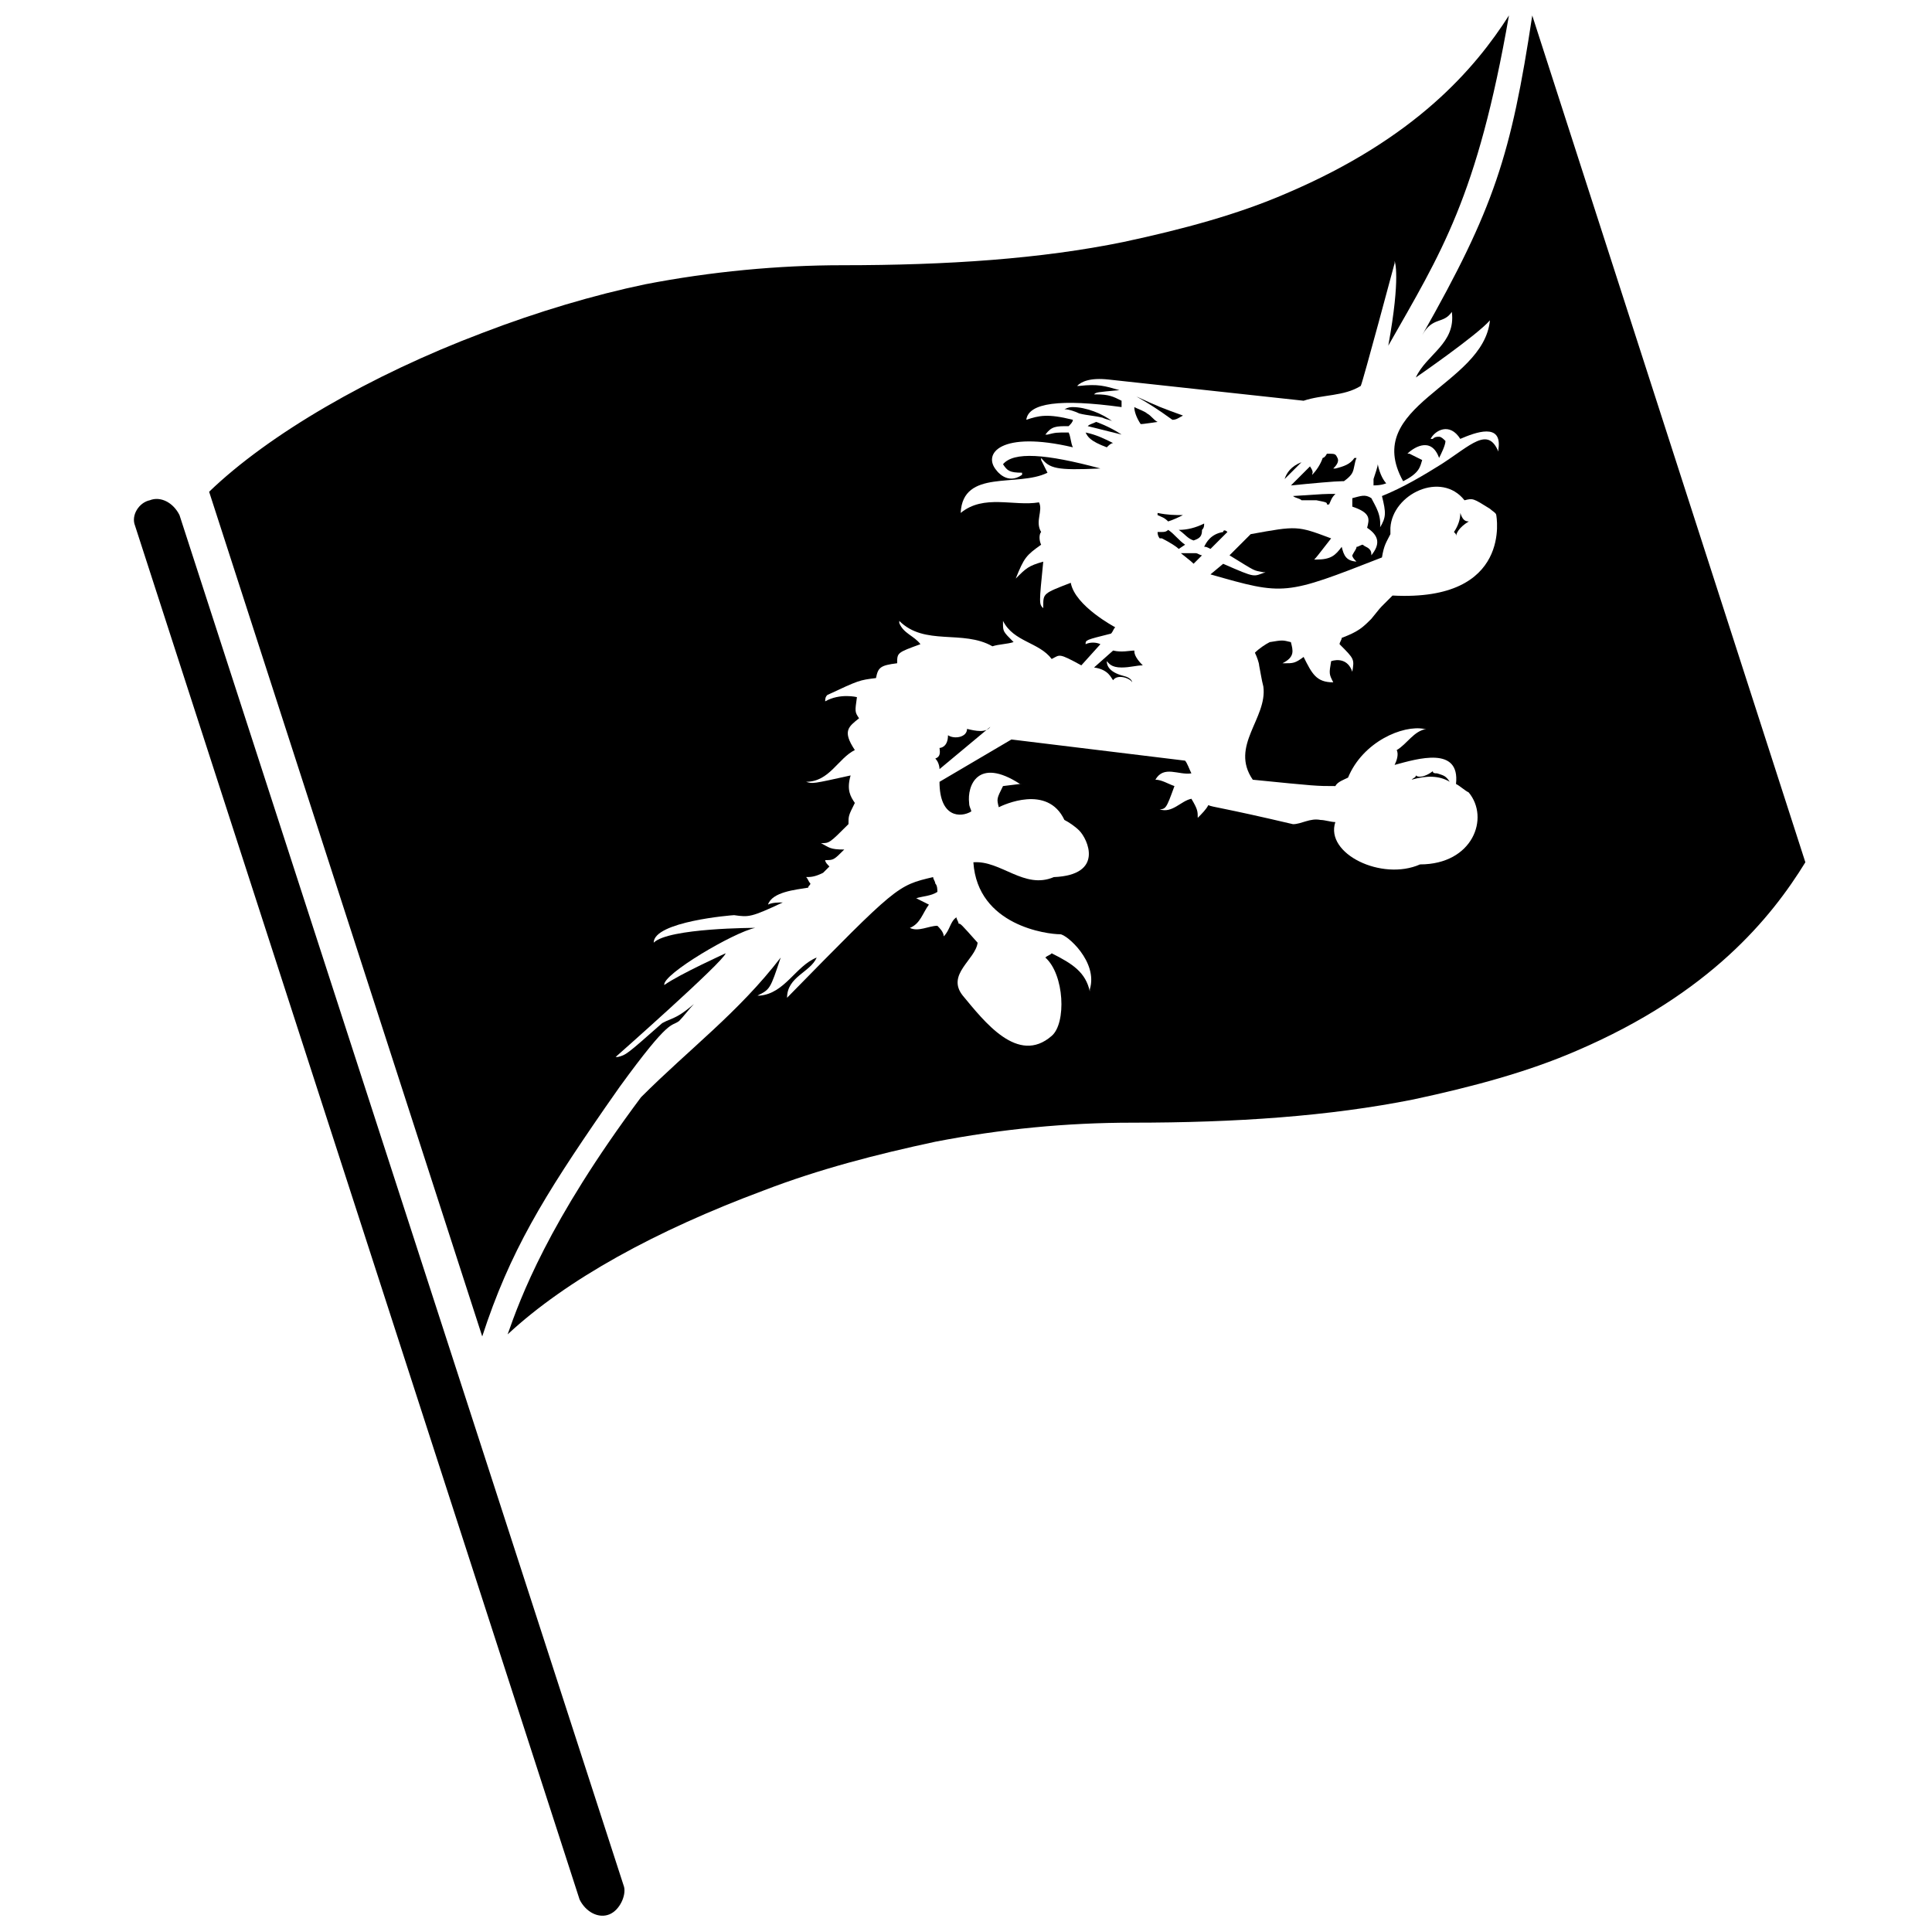 <?xml version="1.0" encoding="UTF-8"?>
<!-- Uploaded to: ICON Repo, www.iconrepo.com, Generator: ICON Repo Mixer Tools -->
<svg width="800px" height="800px" version="1.1" viewBox="144 144 512 512" xmlns="http://www.w3.org/2000/svg">
 <defs>
  <clipPath id="c">
   <path d="m179 276h131v375.9h-131z"/>
  </clipPath>
  <clipPath id="b">
   <path d="m199 148.09h345v350.91h-345z"/>
  </clipPath>
  <clipPath id="a">
   <path d="m278 148.09h345v349.91h-345z"/>
  </clipPath>
 </defs>
 <g clip-path="url(#c)">
  <path d="m305.46 651.34c-2.805 1.121-6.172-0.562-7.856-3.926l-117.82-364.11c-1.121-2.805 1.121-6.172 3.926-6.731 2.805-1.121 6.172 0.562 7.856 3.926l117.82 363.55c0.562 2.242-1.121 6.168-3.926 7.293z"/>
 </g>
 <path d="m428.33 251.89c-0.562 0-1.121 0-2.242 0.562 1.121 0 2.805 0.562 3.926 1.121 2.242 0.562 3.926 0.562 6.172 1.121 1.121 0.562 2.242 0.562 2.805 1.121-2.809-2.246-7.297-3.926-10.66-3.926"/>
 <path d="m434.5 255.81c-1.121 0.562-1.684 0.562-2.242 1.121 2.242 0.562 4.488 1.121 8.977 2.242-3.371-2.242-6.734-3.363-6.734-3.363"/>
 <path d="m406.45 336.6c-1.121 1.684-3.926 1.121-6.172 0.562 0 2.242-3.367 2.805-5.051 1.684 0 3.367-2.242 3.367-2.242 3.367 0 0.562 0.562 2.242-1.121 2.805 1.121 1.121 1.121 2.805 1.121 2.805l13.465-11.223"/>
 <path d="m431.7 258.62c0.562 1.121 1.121 2.242 5.609 3.926 0.562-0.562 1.121-1.121 1.684-1.121-2.242-1.121-4.484-2.242-7.293-2.805"/>
 <path d="m451.89 284.98h-1.121c0 1.121 0.562 1.684 0.562 1.684h0.562c2.242 1.121 3.926 2.242 4.488 2.805l1.684-1.121c-1.684-1.121-2.805-2.805-4.488-3.926-0.566 0.559-1.125 0.559-1.688 0.559"/>
 <path d="m468.16 284.98c-3.367 0.562-4.488 2.805-5.051 3.926 0.562 0 0.562 0 1.684 0.562l4.488-4.488c-0.559-0.559-1.121-0.559-1.121 0"/>
 <path d="m460.31 293.4c-0.562-0.562-0.562-0.562-3.367-2.805h2.242 1.684c0.562 0 1.121 0.562 1.684 0.562z"/>
 <path d="m488.92 266.47c-2.805 1.121-3.926 2.805-4.488 4.488 2.246-2.246 2.246-2.246 4.488-4.488"/>
 <path d="m450.77 279.94v0.562c1.121 0.562 1.684 0.562 2.805 1.684 1.684-0.562 2.805-1.121 3.926-1.684-2.242-0.004-3.926-0.004-6.731-0.562"/>
 <path d="m444.6 251.89c0 1.121 0.562 2.805 1.684 4.488 0.562 0 0.562 0 4.488-0.562-1.121-0.562-1.684-1.684-2.805-2.242-0.562-0.562-2.246-1.125-3.367-1.684"/>
 <path d="m445.16 249.08v0c3.926 2.242 5.609 3.367 9.539 6.172 1.121 0 1.684-0.562 2.805-1.121-6.172-2.242-6.172-2.242-12.344-5.051"/>
 <path d="m463.11 282.74c-2.242 1.121-4.488 1.684-6.731 1.684 1.684 1.121 2.242 2.242 3.926 2.805 1.684-0.562 2.242-1.121 2.242-2.805 0.562-0.562 0.562-1.121 0.562-1.684"/>
 <g clip-path="url(#b)">
  <path d="m435.62 314.72c-1.121-0.562-2.805-0.562-3.926 0 0-1.121 0-1.121 6.731-2.805 0.562-0.562 0.562-1.121 1.121-1.684 0 0-10.66-5.609-11.781-11.781-7.293 2.805-7.293 2.805-7.293 6.172v0.562c-1.121-1.121-1.121-1.121 0-12.344-3.926 1.121-4.488 1.684-7.293 4.488 2.242-5.609 2.805-6.172 6.731-8.977-0.562-1.121-0.562-2.805 0-3.367-1.684-2.805 0.562-5.609-0.562-7.856-6.731 1.121-14.586-2.242-20.758 2.805 0.562-11.781 15.148-6.731 23.004-10.66-0.562-1.121-1.121-2.242-1.684-3.367v-0.562c2.242 2.805 3.926 3.367 15.707 2.805-14.586-3.926-23.004-4.488-25.809-1.121 1.121 1.684 1.684 2.242 5.051 2.242v0.562c-3.926 2.805-6.731-1.121-6.731-1.121-3.926-4.488 1.121-10.66 20.195-6.172-0.562-1.121-0.562-2.805-1.121-3.926-3.367 0-3.367 0-5.609 0.562h-0.562c1.684-2.242 2.805-2.242 6.172-2.242 0.562-0.562 1.121-1.121 1.121-1.684-6.731-1.684-8.977-1.121-12.344 0 0.562-4.488 8.977-5.609 25.246-3.367v-1.684c-2.242-1.121-3.367-1.684-6.731-1.684h-0.562c0.562-0.562 0.562-0.562 6.731-1.121-3.926-1.121-5.609-1.684-10.66-1.121h-0.562c1.121-1.121 3.367-2.242 8.414-1.684l51.613 5.609c5.051-1.684 10.66-1.121 15.148-3.926 0.562-1.121 8.977-32.539 8.977-32.539v-0.562s1.684 3.926-1.684 22.441c14.027-24.684 23.562-39.273 31.98-87.52-8.977 14.027-24.684 32.539-58.91 47.125-12.902 5.609-27.492 9.539-43.199 12.902-21.879 4.488-46.566 6.172-74.617 6.172-16.832 0-34.785 1.684-52.176 5.051-13.457 2.801-28.602 7.289-43.191 12.902-29.734 11.219-56.664 26.93-72.375 42.078l72.375 223.85c7.293-22.441 16.27-37.027 32.539-60.59l3.926-5.609c13.465-18.516 13.465-15.707 15.707-17.391 1.121-1.121 2.805-3.367 3.926-4.488-3.367 2.805-4.488 3.367-7.293 4.488l-1.121 0.562c-9.539 8.414-9.539 8.414-11.781 8.977h-0.562s28.613-25.246 29.172-27.492c0 0-12.344 5.609-16.27 8.414-0.562-2.805 18.516-14.027 24.125-15.148 0 0-23.004 0-26.93 3.926 0-5.609 20.758-7.293 21.32-7.293 3.926 0.562 4.488 0.562 12.902-3.367-1.121 0-2.805 0-3.926 0.562 1.121-3.367 7.293-3.926 10.66-4.488 0-0.562 0.562-0.562 0.562-1.121-0.562-0.562-0.562-1.121-1.121-1.684 1.121 0 2.242 0 4.488-1.121l1.684-1.684c-0.562-0.562-1.121-1.121-1.121-1.684 2.242 0 2.242 0 5.051-2.805-3.926 0-3.926-0.562-6.172-1.684 2.242 0 2.242 0 7.293-5.051 0-2.242 0-2.242 1.684-5.609-1.121-1.684-2.242-3.367-1.121-7.293-10.098 2.242-10.098 2.242-11.781 1.684 6.172 0 8.414-6.172 12.902-8.414-3.367-5.051-1.684-6.172 1.121-8.414-1.121-1.684-1.121-1.684-0.562-5.609 0 0-4.488-1.121-8.414 1.121 0-0.562 0-1.121 0.562-1.684 8.414-3.926 8.414-3.926 12.902-4.488 0.562-2.805 1.121-3.367 5.609-3.926 0-2.805 0-2.805 6.172-5.051-1.684-2.242-4.488-2.805-5.609-5.609v-0.562c6.731 6.731 16.832 2.242 24.684 6.731 1.684-0.562 3.926-0.562 5.609-1.121-2.805-2.805-2.805-2.805-2.805-5.051v-0.562c2.805 5.609 9.539 5.609 12.902 10.098 2.242-1.121 1.684-1.684 7.856 1.684z"/>
 </g>
 <g clip-path="url(#a)">
  <path d="m392.98 351.19c0 9.539 5.609 9.539 8.414 7.856 0-0.562-0.562-1.121-0.562-2.242-0.562-4.488 2.242-12.344 13.465-5.051h0.562c-0.562 0-0.562 0-5.051 0.562-1.684 3.367-1.684 3.367-1.121 5.609 1.121-0.562 12.902-6.172 17.391 3.367 1.121 0.562 2.805 1.684 3.926 2.805 2.242 2.242 6.731 11.781-6.731 12.344-7.856 3.367-14.027-4.488-21.32-3.926 1.121 16.832 19.637 19.074 23.004 19.074 1.684 0 10.098 7.293 7.856 14.586v0.562c-1.121-5.051-4.488-7.293-10.098-10.098-0.562 0.562-1.121 0.562-1.684 1.121 5.051 4.488 5.609 17.391 1.684 20.758-8.977 7.856-17.953-3.926-23.562-10.66-4.488-5.609 3.367-9.539 3.926-14.027-4.488-5.051-4.488-5.051-5.051-5.051 0-0.562-0.562-1.121-0.562-1.684-1.684 1.121-1.684 3.367-3.367 5.051 0-1.121-1.121-2.242-1.684-2.805-2.242 0-5.051 1.684-7.293 0.562 2.805-1.121 3.367-3.926 5.051-6.172-1.121-0.562-2.242-1.121-3.367-1.684 1.684-0.562 3.926-0.562 5.609-1.684 0-0.562 0-1.684-0.562-2.242 0-0.562-0.562-1.121-0.562-1.684-9.539 2.242-9.539 2.242-38.711 31.98 0-5.609 6.172-6.731 7.856-10.66-5.609 2.242-8.414 9.539-15.148 10.098h-0.562c3.367-1.684 3.367-1.684 6.172-10.098-11.219 14.586-24.125 24.125-37.027 37.027-24.684 33.102-31.98 53.297-35.344 62.836 15.707-14.586 39.273-27.492 67.887-38.148 14.586-5.609 29.734-9.539 45.445-12.902 17.391-3.367 34.785-5.051 52.176-5.051 27.492 0 52.176-1.684 74.617-6.172 15.707-3.367 30.297-7.293 43.199-12.902 35.344-15.148 51.613-35.344 60.59-49.934l-72.375-224.41c-5.609 37.027-10.098 51.055-29.172 84.715 2.805-5.051 5.609-2.805 7.856-6.172 1.121 8.414-6.731 11.219-9.539 17.391 0 0 16.27-11.219 19.637-15.148-1.684 17.391-34.223 22.441-23.004 42.637 4.488-2.242 4.488-3.926 5.051-5.609-1.121-0.562-2.242-1.121-3.367-1.684h-0.562c1.121-1.121 6.172-5.051 8.414 1.121 0.562-1.121 1.684-3.367 1.684-4.488-0.562-0.562-1.121-1.121-1.684-1.121s-1.121 0-1.684 0.562h-0.562c1.121-2.242 5.051-4.488 7.856 0 3.926-1.684 11.219-4.488 10.098 2.805v0.562c-2.805-6.731-7.293-1.684-15.148 3.367-4.488 2.805-10.098 6.172-15.707 8.414 1.121 4.488 1.121 5.609-0.562 8.414v0.562c0.562-3.926-1.121-6.172-2.242-8.414-1.684-1.121-2.805-0.562-5.051 0v2.242c5.051 1.684 4.488 3.367 3.926 5.609 3.367 2.242 3.367 4.488 1.121 7.293 0-0.562 0-1.121-0.562-1.684s-1.121-0.562-1.684-1.121c-0.562 0-1.121 0.562-1.684 0.562 0 0.562-0.562 1.121-1.121 2.242 0 0.562 0.562 1.121 1.121 1.684h0.562c-3.367 0-3.926-1.684-4.488-3.926-1.684 2.242-2.805 3.367-6.731 3.367h-0.562c0.562-0.562 0.562-0.562 4.488-5.609-8.977-3.367-8.977-3.367-21.32-1.121l-5.609 5.609c7.293 4.488 6.172 3.926 8.977 4.488h0.562c-3.367 1.121-2.242 1.684-11.219-2.242l-3.367 2.805c19.637 5.609 19.637 5.609 45.445-4.488 0.562-3.367 1.121-3.926 2.242-6.172v-1.684c0.562-8.977 13.465-15.148 19.637-7.293 2.242-0.562 2.242-0.562 6.731 2.242 0.562 0.562 1.684 1.121 1.684 1.684 0 0 4.488 23.004-27.492 21.32l-2.242 2.242c-1.121 1.121-1.121 1.121-3.367 3.926-2.242 2.242-3.367 3.367-7.856 5.051 0 0.562-0.562 1.121-0.562 1.684 3.926 3.926 3.926 3.926 3.367 7.293-1.121-3.367-3.926-3.367-5.609-2.805-0.562 3.367-0.562 3.367 0.562 5.609-4.488 0-5.609-2.242-7.856-6.731-2.242 1.684-2.805 1.684-5.051 1.684h-0.562c3.367-1.684 2.805-3.367 2.242-5.609-2.242-0.562-2.242-0.562-5.609 0-1.121 0.562-2.805 1.684-3.926 2.805 0.562 1.121 1.121 2.805 1.121 3.367 0.562 2.805 0.562 3.367 1.121 5.609 1.121 8.414-8.977 15.707-2.805 24.684 16.832 1.684 16.832 1.684 21.879 1.684 0.562-1.121 2.242-1.684 3.367-2.242 3.926-9.539 14.586-14.027 20.195-12.902h0.562c-3.367 0.562-5.051 3.926-7.856 5.609 0.562 1.121 0 2.805-0.562 3.926 6.172-1.684 17.391-5.051 16.27 5.051 1.121 0.562 2.242 1.684 3.367 2.242 5.609 6.731 1.121 19.074-12.902 19.074-10.098 4.488-25.246-2.805-22.441-11.219-1.121 0-2.805-0.562-3.926-0.562-2.805-0.562-5.051 1.121-7.293 1.121-19.074-4.488-21.32-4.488-22.441-5.051-0.562 1.121-1.684 2.242-2.805 3.367 0-1.684 0-2.242-1.684-5.051-2.805 0.562-5.051 3.926-8.414 2.805h-0.562c2.242 0 2.242 0 4.488-6.172-1.684-0.562-3.367-1.684-5.051-1.684 2.242-3.926 6.172-1.121 9.539-1.684-0.562-1.121-1.121-2.805-1.684-3.367l-46.004-5.609z"/>
 </g>
 <path d="m509.12 267.03c0 0.562-0.562 2.242-1.121 3.926v1.684c2.242 0 3.367-0.562 3.367-0.562-0.562-0.559-1.688-2.238-2.246-5.047"/>
 <path d="m486.68 275.45c0.562 0.562 1.684 0.562 2.242 1.121h1.121 2.805c2.805 0.562 2.805 0.562 2.805 1.121h0.562c0.562-1.121 0.562-1.684 1.684-2.805-2.805 0-2.805 0-11.219 0.562"/>
 <path d="m438.99 316.4-5.051 4.488c3.926 0.562 4.488 2.805 5.051 3.367 1.121-1.684 4.488-0.562 5.051 0.562 0 0 0-1.121-2.242-1.684-4.488-1.121-4.488-3.367-4.488-3.926 0.562 0.562 1.121 1.684 3.926 1.684 2.242 0 3.926-0.562 5.609-0.562-2.242-2.242-2.242-3.367-2.242-3.926-1.125-0.004-3.371 0.559-5.613-0.004"/>
 <path d="m494.53 265.35c-0.562 1.684-1.684 3.367-2.805 4.488 0-0.562 0.562-0.562-0.562-2.242-2.242 2.242-2.805 2.805-5.051 5.051 5.609-0.562 11.781-1.121 13.465-1.121h0.562s1.684-1.121 2.242-2.242c0.562-1.121 0.562-2.805 1.121-3.926h-0.562c-1.121 1.684-2.805 2.242-5.051 2.805h-0.562c0.562-0.562 1.684-1.684 1.121-2.805s-0.562-1.121-2.805-1.121c-0.551 1.113-1.113 1.113-1.113 1.113"/>
 <path d="m519.22 349.5c0 0.562-0.562 0.562-1.121 1.121 3.926-1.121 7.293-1.121 10.098 0.562-1.121-1.684-1.684-1.684-3.367-2.242-0.562 0-1.121 0-1.121-0.562-2.246 1.684-3.926 1.684-4.488 1.121"/>
 <path d="m531 279.94c0 1.684-0.562 3.367-1.684 5.051 0.562 0.562 0.562 0.562 0.562 1.121 0-0.562 0.562-2.242 3.367-3.926-1.125-0.004-1.684-0.562-2.246-2.246"/>
</svg>